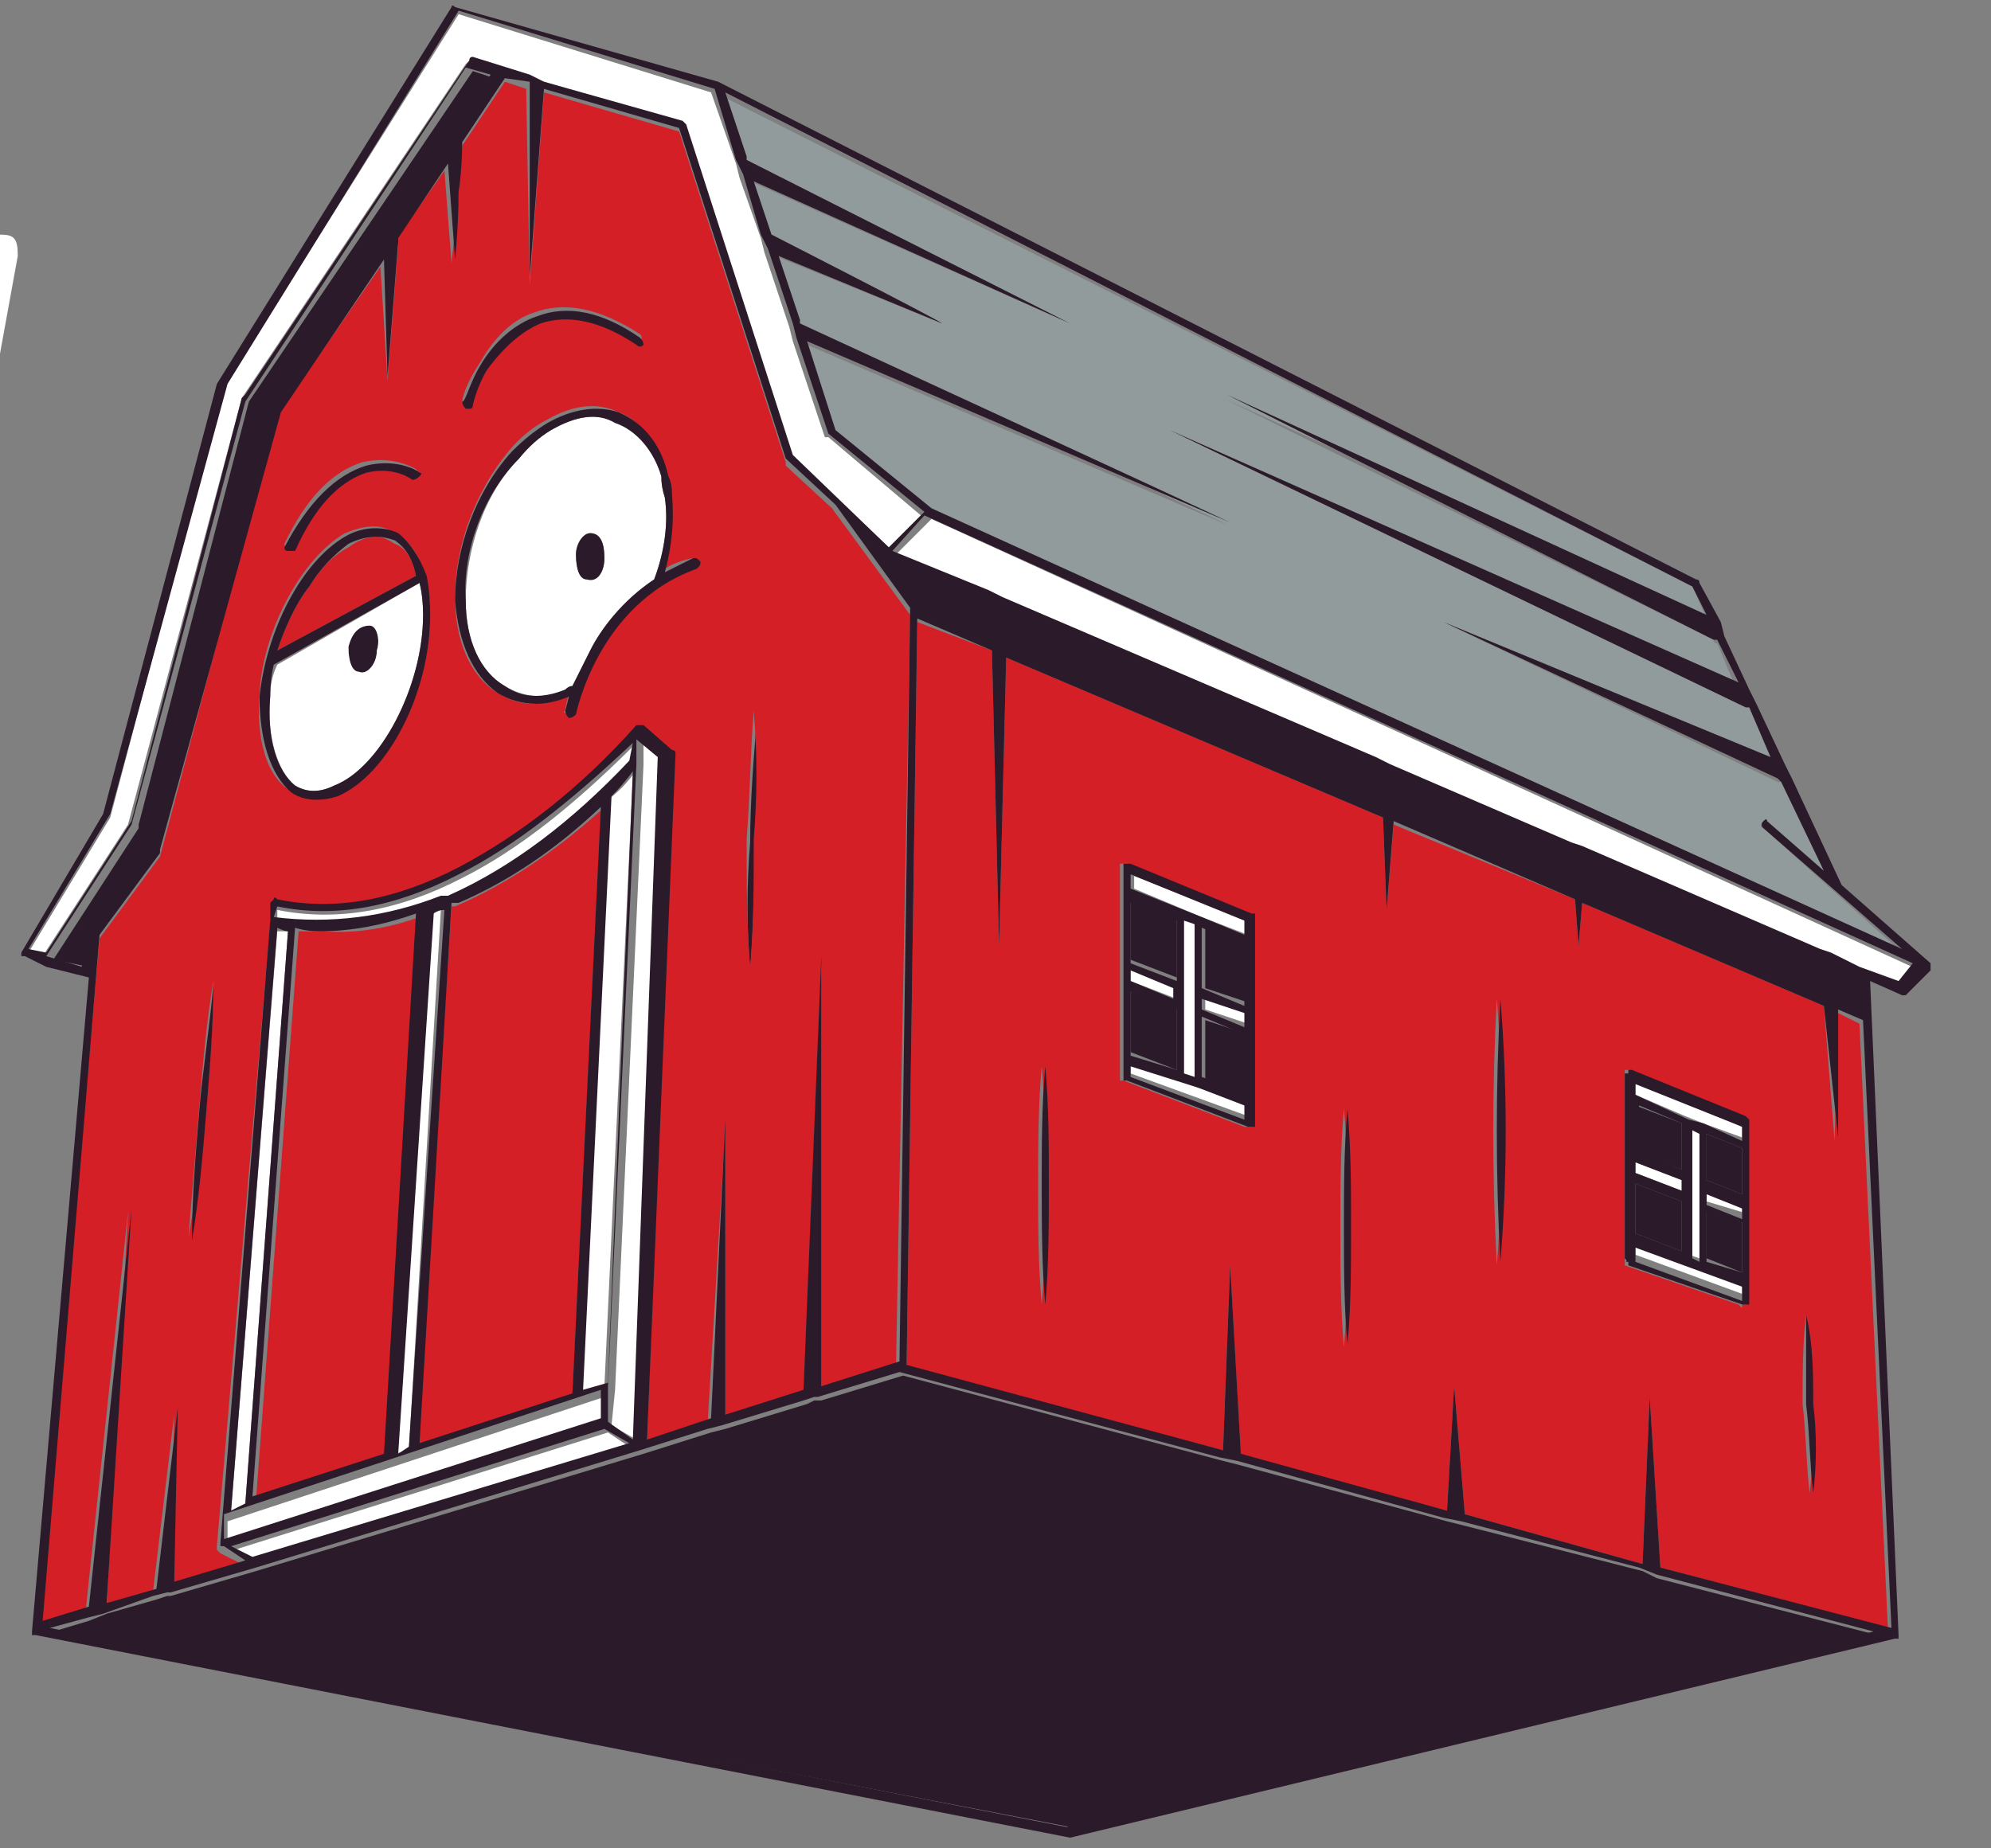 <svg version="1.2" xmlns="http://www.w3.org/2000/svg" viewBox="0 0 56 52" width="56" height="52">
	<rect x="0" y="0" width="56" height="52" fill="#808080" stroke="none"/>
	<title>footer-logo-svg</title>
	<defs>
		<clipPath clipPathUnits="userSpaceOnUse" id="cp1">
			<path d="m-80 0.16h214.12v59.63h-214.12z"></path>
		</clipPath>
	</defs>
	<style>
		.s0 { fill: #ffffff } 
		.s1 { fill: #929b9b } 
		.s2 { fill: #d41f26 } 
		.s3 { fill: #2b1a29 } 
	</style>
	<g id="Clip-Path" clip-path="url(#cp1)">
		<g id="Layer">
			<path id="Layer" class="s0" d="m-42.2 33.8c-0.1-1.8 0.1-3.5-0.1-5.3q0-0.8 0-1.5c0-1.9-0.1-3.8-0.1-5.6-0.1-2.6-0.2-5.1-0.3-7.6q0-3.2-0.2-6.4c0-0.5 0-0.5 0.6-0.5q0.7-0.1 1.4-0.1c0.4 0 0.5 0 0.6 0.5 0.1 0.6 0 1.3 0 1.9 0.1 1.1 0 2.3 0.1 3.4 0.1 2 0 3.9 0.1 5.9 0.1 1.8 0 3.7 0.1 5.5 0.1 2 0 3.9 0.1 5.9 0.1 1.8 0 3.7 0.1 5.5 0.1 2 0.1 3.9 0.1 5.9 0.1 0.7 0.1 1.3 0.1 2 0 0.5-0.1 0.6-0.6 0.6-0.8 0.1-1.7 0.1-2.5 0.1-0.4-0.1-0.4-0.1-0.5-0.6q-0.3-1.5-0.5-3.1-0.6-3.7-1.2-7.5-0.7-4.8-1.5-9.7-0.5-3.1-1-6.1 0-0.2-0.1-0.3 0 0.3 0 0.7 0 12.6 0 25.3 0 0.3 0 0.7 0 0.4-0.4 0.3-0.8-0.1-1.6-0.2-0.5-0.1-0.4-0.5 0-0.2 0-0.4 0-17.1 0-34.1c0-1 0-1 0.9-0.9 0.7 0 1.4 0 2 0.1 0.7 0 0.8 0.1 0.9 0.7q0.8 5 1.6 10.1 0.7 4.7 1.4 9.3 0.5 2.8 0.9 5.5 0 0.2 0 0.5z"></path>
			<path id="Layer" fill-rule="evenodd" class="s0" d="m-23.5 43.1c-0.1-1.8 0-3.6 0-5.4q0-0.2-0.1-0.3 0-0.3-0.3-0.3-0.9 0-1.9 0-0.3 0-0.4 0.3-0.1 0.5-0.2 1c-0.1 0.5-0.2 0.6-0.7 0.6q-0.9 0-1.7 0c-0.4 0-0.5-0.1-0.5-0.5q0.2-1.2 0.4-2.3 0.5-3.8 1-7.6 0.6-4.1 1.2-8.3 0.6-4.2 1.2-8.3 0.3-2.3 0.6-4.6c0.1-0.6 0.2-0.7 0.7-0.7q1.2 0.1 2.3 0.2c0.5 0 0.6 0.1 0.6 0.6 0 0.9 0 1.9 0 2.9 0.1 3.1 0.2 6.3 0.3 9.5 0 1.4 0 2.8 0.1 4.2 0.1 3.1 0.1 6.2 0.2 9.3 0.1 1.5 0 2.9 0.1 4.3 0.1 1.6 0.1 3.2 0.1 4.8 0 0.6 0.1 1.2 0.1 1.7 0 0.5-0.1 0.6-0.6 0.7-0.6 0-1.2 0-1.7 0-0.6 0.1-0.7-0.1-0.7-0.7q-0.1-0.5-0.1-1.1zm-0.3-26.5q0 0 0 0-0.2 1.9-0.4 3.7-0.3 2.9-0.6 5.8-0.3 2.4-0.5 4.7-0.2 1.6-0.4 3.2c0 0.4 0 0.4 0.4 0.4q0.4 0 0.8 0c0.8 0 0.8 0 0.8-0.8 0-4.7 0-9.4 0-14.1q-0.1-1.5-0.1-2.9z"></path>
			<path id="Layer" class="s0" d="m-51.7 16.8c0 3.1 0 6.2 0 9.4 0.1 5 0.1 10.1 0.1 15.1q0 0.6 0 1.1c0 0.6-0.1 0.7-0.7 0.7-0.5-0.1-1-0.2-1.5-0.2-0.3-0.1-0.4-0.2-0.5-0.5q0-0.3 0-0.6 0-8.1 0-16.3 0-0.1 0-0.2c0-0.5 0-0.6-0.5-0.5q-1 0-2 0c-0.4 0-0.4 0-0.4 0.4q0 0.3 0 0.5 0 4.3 0 8.6 0 0.2 0 0.4c-0.1 0.6-0.1 0.7-0.7 0.7q-0.5 0.1-1.1 0.1c-0.6 0.1-0.7 0-0.7-0.7-0.2-2.5-0.1-5-0.1-7.6q0-5.5 0-11c0-0.9 0-0.9 0.9-1q0.5 0 1-0.1c0.5 0 0.6 0.1 0.7 0.6q0 0.4 0 0.9 0 2.5 0 5.1 0 0.2 0 0.4c0 0.4 0 0.4 0.4 0.4 0.5 0 1 0 1.5 0 1.1-0.1 1 0.1 1-1.1q0-7-0.1-14.1c0-1.1 0.1-1.1 1.2-1.1q0.5 0 1 0c0.4 0.1 0.5 0.2 0.5 0.6q0 0.2 0 0.5 0 4.7 0 9.5 0 0 0 0z"></path>
			<path id="Layer" class="s0" d="m-4.2 17.9q0.3-2 0.5-4 0.3-3 0.6-6 0-0.3 0.1-0.7 0-0.4 0.4-0.4c0.9-0.1 1.7-0.2 2.6-0.2 0.4 0 0.5 0.1 0.5 0.6q-0.4 2.2-0.8 4.4c-0.9 4.7-1.7 9.4-2.6 14.1-0.3 1.3-0.2 2.7-0.2 4.1q0 0.2 0 0.3 0 7.2 0.1 14.3c0 1 0 1-1 1q-0.6 0-1.3 0c-0.4 0-0.5-0.1-0.5-0.6q0-0.9 0-1.9c0.1-1.9 0-3.8 0.1-5.7 0.1-2.2 0.1-4.3 0.1-6.5 0.1-0.8 0.1-1.6 0.1-2.4 0.1-1.3-0.2-2.6-0.4-3.8q-1.2-7.5-2.5-15-0.1-0.9-0.3-1.7c-0.1-0.6 0-0.7 0.6-0.7q0.8 0 1.6 0c0.6 0 0.7 0.1 0.7 0.6q0.8 4.8 1.5 9.6 0 0.3 0.1 0.7 0-0.1 0-0.1z"></path>
			<path id="Layer" class="s0" d="m-78.4 6.4c0.3 0 0.6 0 1 0q0.4 0.1 0.4-0.4 0-0.3 0-0.7c0-0.4 0.1-0.6 0.5-0.5q0.8 0 1.6 0.1 0.4 0.1 0.4 0.4 0 0.5 0.1 0.9c0 0.4 0 0.4 0.4 0.4q1 0.1 1.9 0.1 1.7 0.1 3.4 0.2 1.1 0 2.2 0.1c0.5 0 0.6 0.2 0.5 0.7q-0.2 0.9-0.5 1.8c-0.1 0.4-0.2 0.5-0.7 0.5q-2.3-0.1-4.7-0.2-0.9-0.1-1.9-0.1c-0.4 0-0.4 0.1-0.4 0.5q0 1.4 0.1 2.9 0.1 1.3 0.2 2.7 0.1 2.7 0.2 5.4 0.2 2.5 0.3 5 0.1 1.1 0.1 2.3c0.1 1.8 0.2 3.5 0.3 5.3q0.2 3.2 0.3 6.3 0.1 1.4 0.2 2.8 0 0.2 0 0.4c0 0.6-0.1 0.7-0.7 0.7q-0.7 0-1.3 0c-0.6-0.1-0.7-0.2-0.8-0.8 0-0.7 0-1.5-0.1-2.2-0.1-1.2-0.1-2.3-0.1-3.5q-0.2-2.8-0.3-5.6-0.1-1.2-0.1-2.5c-0.1-1.9-0.2-3.9-0.3-5.8q-0.2-3.6-0.3-7.2-0.2-2.1-0.2-4.3-0.1-1-0.2-2c0-0.4 0-0.4-0.4-0.5-0.6 0-1.3 0-2-0.1-0.6 0-0.7-0.1-0.7-0.7q0-1 0.1-2c0-0.3 0.1-0.4 0.5-0.4 0.3 0 0.6 0 1 0z"></path>
			<path id="Layer" class="s0" d="m-34.6 26.2q0-7.6 0-15.2c0-0.6-0.1-1.1 0-1.7 0.3-1.7 1.7-3.1 3.4-3.3 1.4-0.2 2.6 0.1 3.5 1.1q0.9 0.9 0.9 2.1c-0.1 0.8-0.1 1.6 0 2.5 0 0.4-0.1 0.5-0.6 0.6q-0.7 0-1.4 0c-0.5 0-0.5-0.1-0.5-0.6 0-0.5-0.1-1.1-0.1-1.6 0-0.9-0.7-1.1-1.4-1-0.7 0.2-1.2 0.8-1.2 1.5q0 7.3 0 14.7 0 5.3 0 10.6c0 1.7 0.1 3.3 0 5 0 1.1 1.2 1.6 2 1.1q0.6-0.2 0.6-0.8 0.1-0.3 0.1-0.5c0-0.6 0.1-0.7 0.7-0.7q0.7 0 1.3 0c0.5 0 0.6 0.1 0.6 0.5q0 0.9-0.1 1.7c0 1.1-0.7 1.8-1.6 2.3q-1.5 0.8-3.1 0.4-0.3 0-0.5-0.1c-1.8-0.4-2.5-1.7-2.5-3.3-0.1-2.1-0.1-4.2-0.1-6.3q0.1-4.5 0-9 0.1 0 0 0z"></path>
			<path id="Layer" class="s0" d="m-16.4 24.7q0 8.6 0 17.1c0 0.8 0 0.8 0.8 0.8 1.4 0 2.9 0 4.3 0q1.6 0.1 3.1 0.1c0.5 0 0.6 0.1 0.6 0.6 0.1 0.6 0.1 1.3 0.1 1.9 0.1 0.6 0 0.7-0.6 0.7q-3.6-0.1-7.3-0.1-1.4 0-2.8 0c-0.6 0-0.7-0.1-0.7-0.7 0-2.4-0.1-4.7-0.1-7.1q0-15.1 0-30.1c0-0.9 0-1 0.9-1q0.6 0 1.1 0c0.5 0 0.6 0.1 0.6 0.5q0 0.3 0 0.5 0 8.4 0 16.8z"></path>
			<path id="Layer" class="s0" d="m-57.4 11.9q0 0.7 0 1.3c0 0.5 0 0.6-0.5 0.6q-0.7 0-1.4 0c-0.5 0-0.6-0.1-0.6-0.5 0-0.5-0.1-1 0-1.5 0-0.9-0.8-1.4-1.7-1-0.6 0.3-1 0.8-0.9 1.5 0.1 5.8 0 11.6 0.1 17.5q0 4 0 8.1c0 0.9 1 1.6 1.9 1.2 0.5-0.2 0.8-0.5 0.8-1q0-0.2 0-0.4c0-0.6 0.1-0.7 0.7-0.7q0.7 0 1.5 0c0.3 0 0.5 0.2 0.4 0.5q0 0.7 0 1.4c0 1.2-0.6 2-1.6 2.6-1.6 0.8-3.3 0.6-4.8-0.2-0.7-0.3-1-1-1.2-1.7q-0.2-0.7-0.2-1.4c0-3 0-5.9-0.1-8.8 0-4.6 0-9.2-0.1-13.8 0-1.4 0-2.8-0.1-4.1-0.1-2.4 1.9-3.8 3.8-4 1-0.1 2 0.1 2.8 0.8q1.2 1 1.2 2.5 0 0.5 0 1.1 0 0 0 0z"></path>
			<path id="Layer" class="s0" d="m-12 22.3q0 7.4 0 14.8c0 0.8 0 0.9 0.9 0.8 1.1-0.2 2.1-0.1 3.2-0.2 0.4 0 0.6 0.1 0.6 0.6 0 0.7 0 1.4 0.1 2.1 0 0.5-0.1 0.6-0.6 0.6q-2.9 0-5.8 0-0.4 0-0.7-0.1c-0.4 0-0.5-0.1-0.6-0.5q0-0.2 0-0.3 0-2.7 0-5.4c0.2-7.9 0.1-15.7 0.2-23.6 0-1.3 0-2.5 0-3.8 0-0.5 0.1-0.6 0.6-0.7q0.7 0 1.4 0c0.5-0.1 0.7 0.1 0.7 0.5q0 0.3 0 0.5 0 7.4 0 14.7 0 0 0 0z"></path>
			<path id="Layer" class="s0" d="m-69 17c0.1 1.1 0.1 2.3 0.1 3.5 0 0.4 0 0.4 0.5 0.4q0.7 0 1.4 0c0.5-0.1 0.6 0 0.6 0.6q0.1 0.9 0.1 1.7c0 0.4-0.1 0.5-0.5 0.5q-0.7 0-1.4 0.1c-0.6 0-0.6 0-0.6 0.6q0 2.6 0.1 5.2c0 1 0 2 0.1 3 0 1.9 0 3.7 0.1 5.6q0 0.9 0.1 1.9c0 0.4 0 0.4 0.4 0.4 0.6-0.1 1.1-0.1 1.6-0.1 0.6 0 0.7 0.1 0.8 0.6q0.4 1.1 0.7 2.3c0.2 0.5 0.1 0.7-0.5 0.6q-1.6 0-3.2-0.1c-0.5 0-1 0-1.5-0.1-0.5 0-0.6-0.1-0.6-0.6q0-1.8-0.1-3.6-0.2-3.4-0.3-6.7c-0.1-1-0.1-2-0.1-3-0.1-1.4-0.1-2.9-0.2-4.3q-0.1-3.3-0.3-6.5-0.1-2-0.1-4-0.1-1.2-0.1-2.3c0-0.7 0.1-0.8 0.7-0.8q0.9 0 1.8 0c0.8 0 1.6-0.1 2.3-0.1q0.3 0 0.6 0.1c0.4 0 0.5 0.1 0.5 0.5q0 0.6 0 1.1-0.1 0.7-0.1 1.5c0 0.5-0.1 0.6-0.6 0.6q-1 0-1.9 0c-0.4 0-0.4 0-0.4 0.4 0 0.3 0 0.6 0 1z"></path>
			<path id="Layer" class="s0" d="m-36 21.8c0 1.2-0.1 2.4 0 3.6 0.1 3 0 6 0.1 9 0.1 2.9 0 5.7 0.1 8.5 0 0.3 0 0.5 0 0.8 0 0.3-0.1 0.5-0.5 0.5q-0.8-0.1-1.7-0.1-0.3-0.1-0.3-0.3 0-0.2 0-0.4 0-1.5 0-2.9c-0.1-4.9-0.1-9.8-0.2-14.6 0-4.3 0-8.5-0.1-12.7q0-2.8 0-5.7c0-0.9 0.1-1 1-0.9q0.3 0 0.7 0c0.5 0.1 0.6 0.1 0.6 0.7q0.1 2.1 0.1 4.2c0.1 1.8 0 3.5 0.1 5.3 0 1.6 0 3.3 0.1 5z"></path>
			<path id="Layer" fill-rule="evenodd" class="s0" d="m80.8 44.2c0 0.2 0 0.2 0 0.2 0 0.8 0 0.9-0.8 0.9q-0.7 0.1-1.4 0.1c-0.5 0.1-0.6 0-0.7-0.5q-0.1-0.6-0.1-1.3c-0.1-0.4-0.1-0.5-0.6-0.5q-0.7 0.1-1.4 0.1-0.3 0-0.4 0.4-0.1 0.5-0.2 1c0 0.4-0.2 0.5-0.6 0.5q-1.1 0-2.1-0.1c-0.5 0-0.6-0.1-0.6-0.6q0.1-1.2 0.3-2.3 0.2-2.1 0.5-4.3 0.2-2.1 0.4-4.3 0.3-2 0.5-4.1 0.2-2.2 0.5-4.3 0.2-2.6 0.5-5.2 0.3-2.5 0.6-5.1 0.2-2 0.4-4.1 0.2-1.9 0.5-3.8c0-0.4 0.1-0.5 0.5-0.6q1 0 1.9 0c0.4 0 0.5 0.2 0.6 0.6q0 1 0 2c0.1 1.1 0.1 2.2 0.2 3.2q0.1 2.7 0.3 5.4 0 1.2 0 2.4c0.2 1.9 0.2 3.8 0.3 5.7q0.2 3.4 0.3 6.8 0.1 2.1 0.2 4.2 0.2 3.3 0.3 6.7c0 0.4 0.1 0.7 0.1 0.9zm-3.6-23.6q-0.1 0-0.1 0-0.2 2.7-0.4 5.3-0.1 1.4-0.3 2.8-0.1 2.3-0.3 4.6-0.2 1.6-0.3 3.1-0.2 2-0.3 3.9c0 0.3 0 0.3 0.3 0.4q0.6 0 1.2-0.1c0.4 0 0.5 0 0.5-0.4 0-0.5-0.1-1-0.1-1.5 0-2.2 0-4.4-0.1-6.6-0.1-2.5 0-5.1-0.1-7.6-0.1-1.3 0-2.6 0-3.9z"></path>
			<path id="Layer" fill-rule="evenodd" class="s0" d="m82.9 37.2q0-1.5 0-3.1c-0.1-4.6-0.1-9.3-0.1-14-0.1-4.1-0.1-8.2-0.1-12.3 0-0.3-0.1-0.5-0.1-0.8 0-0.4 0.1-0.5 0.6-0.5 1.4-0.1 2.8-0.2 4.3 0 1 0.2 1.8 0.8 2.2 1.8q0.6 1.4 0.6 2.9c0 1.3 0 2.5-0.1 3.8q-0.1 2-0.2 4.1 0 0.2-0.1 0.5 0 2-0.1 3.9 0 0.8-0.1 1.6c0 0.3-0.2 0.6-0.4 0.9-0.3 0.2-0.3 0.3 0 0.6 0.3 0.4 0.5 0.9 0.5 1.4q0.3 2.2 0.2 4.5c-0.1 1-0.1 2-0.1 3 0 1.6-0.1 3.2-0.2 4.8-0.1 0.6-0.1 1.3-0.3 1.9-0.2 0.9-0.5 1.8-1.2 2.4q-0.6 0.5-1.3 0.7-1.6 0.3-3.2 0.1c-0.6-0.1-0.7-0.2-0.7-0.9-0.1-2.4-0.1-4.8-0.1-7.3zm2.2-19.4q0 0 0 0 0 3 0 6 0 0.2 0 0.4 0 0.3 0.3 0.3c0.9 0.1 1.7-0.4 1.8-1.3 0.1-0.6 0.1-1.1 0.2-1.6q0.2-2.2 0.2-4.4c0.1-0.9 0.1-1.7 0.2-2.5 0.1-1.3 0.1-2.5-0.1-3.8q0-0.6-0.2-1.1c-0.2-0.2-0.3-0.4-0.6-0.5-0.5 0-1 0-1.5 0q-0.3 0-0.4 0.3 0 0.2 0 0.4 0.1 1.3 0.1 2.6 0 2.6 0 5.2zm0.1 17.6q0 3.5 0 6.9 0 0.2 0 0.4c0 0.3 0.1 0.4 0.4 0.4q0.7-0.1 1-0.7 0.4-0.6 0.5-1.3c0.3-1.3 0.5-2.7 0.5-4.1 0.1-2 0.1-4 0-5.9q0-1.2-0.2-2.3-0.1-0.4-0.5-0.7c-0.5-0.3-0.9-0.4-1.4-0.4q-0.3 0-0.3 0.2 0 0.3 0 0.5 0 3.5 0 7z"></path>
			<path id="Layer" class="s0" d="m58.8 15.3c0 1.5 0 3.3 0.2 5.1q0.5 4.4 1.8 8.7c0.8 2.8 1.9 5.4 2.9 8.1 0.5 1.4 1 2.8 1.2 4.3 0.1 0.8 0.1 1.7-0.3 2.4q-0.1 0.3-0.2 0.5c-1.1 1.5-3.5 1.9-5.1 0.8q-0.6-0.4-1-1.1c-0.6-1-0.8-2.2-1-3.3-0.1-1.4 0-2.8-0.2-4.2q0-0.4 0.1-0.8c0.1-0.3 0.1-0.4 0.5-0.4q0.5-0.1 1 0.1c0.5 0.1 0.6 0.3 0.6 0.8-0.1 0.9-0.2 1.9-0.2 2.9 0.1 0.9 0.1 1.8 0.5 2.6 0.2 0.5 0.5 0.9 1 1.2 0.7 0.5 1.6 0.1 1.7-0.8 0.1-0.6 0-1.3-0.1-1.9-0.3-1.1-0.7-2.2-1.2-3.3q-1.1-2.8-2.2-5.7c-0.6-1.8-1.1-3.7-1.5-5.6q-0.7-3.8-1.1-7.7c-0.1-1.7-0.2-3.3-0.2-5q0-1.6 0.3-3.3c0.2-1.1 0.7-2 1.6-2.7 0.8-0.7 1.8-0.8 2.8-0.6 2.2 0.4 3.3 2.1 3.2 4.3 0 0.4-0.1 0.5-0.5 0.5q-0.7 0-1.4 0-0.4 0.1-0.5-0.3-0.2-0.4-0.3-0.8-0.2-0.6-0.9-0.6c-0.5 0-0.8 0.1-1.1 0.6q-0.3 0.5-0.3 1.1c-0.1 1.3-0.1 2.6-0.1 4.1z"></path>
			<path id="Layer" class="s0" d="m92.1 33.6q0-1.3 0-2.6c0-4 0-8-0.1-11.9-0.1-3.6 0-7.2-0.1-10.8 0-0.6-0.1-1.2 0-1.8 0-0.5 0-0.6 0.5-0.7q0.7-0.1 1.4-0.2c0.5 0 0.6 0.1 0.6 0.5q0 1.8 0 3.5c0 1.1 0 2.3 0.1 3.4 0.1 3.2 0 6.4 0.1 9.6 0.1 3.1 0 6.3 0.1 9.4 0 3 0 5.9 0 8.9 0.1 0.6 0.1 0.6 0.6 0.6 1.5 0.1 2.9 0 4.4 0.1 1.6 0.1 3.2 0 4.7 0.2 0.6 0 0.6 0.1 0.6 0.6q0 0.9 0 1.8c0 0.6-0.2 0.7-0.7 0.7-2.6-0.1-5.1-0.1-7.6-0.2q-1.8 0-3.6 0-0.2 0-0.3 0c-0.4-0.1-0.5-0.2-0.6-0.5q0-0.3 0-0.5 0-1.3 0-2.6c0-2.5-0.1-5-0.1-7.5z"></path>
			<path id="Layer" class="s0" d="m72 9.6q-0.8 0-1.7 0c-0.4 0-0.5 0.1-0.5 0.5q0 0.5 0 1.1c0 2.1-0.1 4.3-0.1 6.4-0.1 1.5-0.1 3-0.1 4.5-0.1 1.5-0.1 3-0.1 4.5-0.1 1.4-0.1 2.9-0.1 4.4-0.1 1.5-0.1 3-0.1 4.5-0.1 1.5-0.1 2.9-0.1 4.4-0.1 1.5-0.1 3-0.1 4.5q0 0.2-0.1 0.4c0 0.3-0.1 0.4-0.5 0.4q-0.7 0.1-1.5 0c-0.4 0-0.5-0.1-0.5-0.6 0-1 0-2.1 0.1-3.2q0-2.8 0.1-5.5c0.1-2.4 0.1-4.7 0.2-7q0.1-3.5 0.2-6.9 0.1-3.5 0.2-7c0.1-1.5 0.1-3.1 0.2-4.7q0-0.1 0-0.3c0-0.3-0.1-0.4-0.4-0.4q-0.8 0-1.6 0c-0.5 0-0.5 0-0.6-0.5-0.1-0.6-0.1-1.2-0.1-1.9 0-0.4 0.1-0.5 0.6-0.5 0.6 0 1.2 0 1.8-0.1 0.4 0 0.4 0 0.4-0.4 0-0.7 0.1-0.7 0.8-0.8 0.3 0 0.7 0 1.1 0 0.3 0 0.5 0.1 0.4 0.4 0 0.8 0.2 0.7 0.8 0.7 1-0.1 2 0 3-0.2q0.1 0 0.3 0c0.6 0 0.7 0.1 0.7 0.7q-0.1 1-0.2 2c0 0.5-0.1 0.6-0.6 0.6-0.6 0-1.2 0-1.9 0z"></path>
			<path id="Layer" class="s0" d="m96.7 17.4c0-3.4 0-6.7 0-9.9 0-0.9 0-0.9 0.8-0.9 1.9 0 3.8-0.1 5.7-0.1 0.5 0 0.6 0.1 0.6 0.6q0 0.9 0 1.7c0 0.6 0 0.6-0.6 0.6-1.2 0-2.3 0.1-3.5 0.1-0.5 0-0.5 0-0.5 0.5q-0.1 2-0.1 3.9c0 0.3 0.1 0.3 0.4 0.3q1.1-0.1 2.2-0.2 0.2 0 0.4 0c0.3 0 0.4 0.1 0.5 0.4q0 0.7 0 1.4c0.1 0.5-0.1 0.6-0.6 0.7q-1.1 0-2.2 0.1-0.2 0-0.4 0-0.3 0-0.3 0.4 0 0.7 0 1.4-0.1 4.1-0.1 8.2c0 3.1-0.1 6.2 0 9.4 0 0.7 0 0.7 0.7 0.7q1.6 0 3.1 0c0.7 0 0.7 0.1 0.8 0.7q0 0.9 0 1.9c-0.1 0.5-0.2 0.7-0.7 0.7q-2.1-0.1-4.1-0.2-0.8 0-1.6 0c-0.6-0.1-0.6-0.1-0.6-0.7 0-3.7-0.1-7.3 0-11 0.1-3.6 0-7.2 0.1-10.7z"></path>
			<path id="Layer" class="s0" d="m54 27.3l-0.5 0.5-1-0.5-0.9-0.3-0.3-0.2-6.7-2.9-0.3-0.1-5-2.2-0.4-0.1-10.6-4.6-0.4-0.1-2.7-1.2 1-1z"></path>
			<path id="Layer" class="s1" d="m34.6 14.8c-0.6-0.3-12.1-5.7-12.1-5.7q0 0-0.1 0l-0.6-1.9 4.7 1.9c-0.2-0.1-4.8-2.5-4.8-2.5q-0.1 0-0.1 0l-0.5-1.5 9 4c-0.5-0.2-9.1-4.6-9.1-4.6q0 0-0.1 0l-0.6-1.8 27.3 13.8 0.4 0.9-13.6-6.2 13.8 6.8q0 0.1 0.1 0.1l0.5 1.2-15.9-7.2 16.2 7.8q0 0 0.1 0l0.6 1.4-9.2-3.8 9.4 4.5q0.1 0 0.1 0l1.2 2.5-1.6-1.4c0 0-0.1 0-0.1 0-0.1 0.1-0.1 0.2 0 0.2l3.9 3.5-27.3-12.4-2.8-2.3-0.7-2.4z"></path>
			<path id="Layer" fill-rule="evenodd" class="s2" d="m52.3 28.8l0.8 17-6.4-1.7-0.3-4.8-0.2 4.7-5-1.4-0.3-3.6-0.2 3.5-5.8-1.5-0.3-5.4-0.2 5.2-8.9-2.3 0.3-21 2.1 0.8 0.2 8.3 0.2-8.1 10.6 4.5 0.1 2.6 0.2-2.4 5.1 2.1 0.1 1.3 0.1-1.2 6.8 2.9 0.3 3.8 0.1-3.6zm-1.4 13.2c0.1-0.8 0.1-1.7 0-2.5 0-0.8 0-1.7-0.1-2.5-0.1 0.8-0.1 1.7-0.1 2.5 0.1 0.8 0.1 1.7 0.2 2.5zm-1.8-5.4v-5q0 0 0-0.1 0 0 0 0 0 0 0 0 0 0 0 0l-3.3-1.4q0 0 0 0 0 0 0 0 0 0-0.1 0 0 0.1 0 0.1 0 0 0 0 0 0 0 0 0 0 0 0 0 0 0 0.1c0 0 0 5.2 0 5.2q0 0 0 0 0 0 0 0 0 0 0 0.1 0 0 0 0l3.2 1.1q0.1 0.1 0.1 0.1 0 0 0-0.1 0 0 0 0 0.1 0 0.1 0 0 0 0 0 0 0 0 0 0 0 0-0.1 0 0 0 0zm-7-1c0.2-2.5 0.2-5 0-7.5q-0.2 3.7 0 7.5zm-4.2-1.1c0-1.1 0-2.2-0.1-3.3-0.1 1.1-0.1 2.2-0.1 3.3 0 1.1 0 2.3 0.1 3.4 0.1-1.1 0.1-2.3 0.1-3.4zm-2.7-2.9v-5.8q0 0 0 0 0 0 0 0 0 0 0-0.1 0 0-0.1 0l-3.4-1.4q0 0 0 0-0.1 0-0.1 0 0 0 0 0 0 0 0 0-0.1 0-0.1 0 0 0 0 0.1 0 0 0 0 0 0 0 0c0 0 0 5.9 0 5.9q0 0 0 0.1 0 0 0 0 0 0 0 0 0.1 0 0.1 0l3.4 1.3q0 0 0.1 0 0 0 0 0 0 0 0 0h0.1q0-0.1 0-0.1 0 0 0 0 0 0 0 0 0 0 0 0zm-5.8 1.8c0-1.1 0-2.3-0.1-3.4-0.1 1.1-0.1 2.3-0.1 3.4 0 1.1 0 2.2 0.1 3.3 0.1-1.1 0.1-2.2 0.1-3.3z"></path>
			<path id="Layer" class="s3" d="m52.8 46l-22.7 5.4-28.6-5.5 1-0.3 0.5-0.2 1.4-0.4 0.3-0.1h0.1l2.4-0.7 10.9-3.3 1.9-0.6 0.4-0.1 2.3-0.7 0.2-0.1h0.2l2.3-0.7 9 2.4 0.4 0.1 5.9 1.6 0.4 0.1 5.1 1.3 0.4 0.2z"></path>
			<path id="Layer" class="s3" d="m51 39.5c0.1 0.8 0.1 1.7 0 2.5-0.1-0.8-0.1-1.7-0.2-2.5 0-0.8 0-1.7 0-2.5 0.2 0.8 0.2 1.7 0.2 2.5z"></path>
			<path id="Layer" class="s0" d="m49 36.1v0.3l-3-1.1v-0.3z"></path>
			<path id="Layer" class="s3" d="m49 34.4v1.4l-1-0.4v-1.4z"></path>
			<path id="Layer" class="s0" d="m49 33.8v0.3l-1-0.3v-0.3z"></path>
			<path id="Layer" class="s3" d="m49 32.3v1.3l-1-0.4v-1.3z"></path>
			<path id="Layer" class="s0" d="m47.8 31.8v3.6l-0.3-0.1v-3.6z"></path>
			<path id="Layer" class="s0" d="m46 30.4l3 1.3v0.3l-1.1-0.4-0.5-0.2-1.4-0.6z"></path>
			<path id="Layer" class="s3" d="m47.3 33.8v1.4l-1.3-0.5v-1.4z"></path>
			<path id="Layer" class="s0" d="m47.3 33.2v0.3l-1.3-0.5v-0.3z"></path>
			<path id="Layer" class="s3" d="m47.3 31.6v1.3l-1.3-0.5v-1.3z"></path>
			<path id="Layer" fill-rule="evenodd" class="s3" d="m45.7 35.4c0 0 0-5.2 0-5.2q0 0 0 0 0 0 0.1 0 0-0.1 0-0.1 0 0 0 0 0 0 0.1 0 0 0 0 0 0 0 0 0l3.2 1.3q0.1 0.1 0.1 0.1 0 0 0 0 0 0 0 0 0 0 0 0.1c0 0 0 5 0 5q0 0 0 0.1 0 0 0 0 0 0 0 0 0 0-0.1 0 0 0 0 0 0 0 0 0 0 0-0.1 0l-3.2-1.1q0 0 0-0.1 0 0 0 0 0 0 0 0 0 0-0.1 0 0 0 0 0 0.1 0 0-0.1zm3.3-1.8v-1.3l-1-0.4v1.3zm0 2.2v-1.4l-1-0.3v1.4zm-1.7-2.3v-0.3l-1.3-0.5v0.3zm0-0.6v-1.3l-1.2-0.5v1.3zm0 2.3v-1.4l-1.3-0.5v1.4zm0.2-3.7l0.4 0.1 1.1 0.5v-0.4l-3-1.2v0.3zm1.5 4.7l-3-1.1v0.4l3 1.1zm-1.2-0.7v-3.6l-0.2-0.1v3.6zm1.2-1.2v-0.3l-1-0.4v0.3z"></path>
			<path id="Layer" class="s3" d="m42.2 28.1c0.2 2.4 0.2 5 0 7.4q-0.2-3.7 0-7.4z"></path>
			<path id="Layer" class="s3" d="m37.9 31.2c0.1 1.1 0.1 2.2 0.1 3.3 0 1.1 0 2.3-0.1 3.3-0.1-1-0.1-2.2-0.1-3.3 0-1.1 0-2.2 0.1-3.3z"></path>
			<path id="Layer" class="s3" d="m35.1 29.1v1.7l-1.2-0.4v-1.7z"></path>
			<path id="Layer" class="s0" d="m35.1 28.5v0.3l-1.2-0.4v-0.4z"></path>
			<path id="Layer" class="s3" d="m35.1 26.6v1.6l-1.2-0.4v-1.7z"></path>
			<path id="Layer" class="s0" d="m31.8 24.6l3.3 1.3v0.4l-1.3-0.5-1.9-0.8v-0.4z"></path>
			<path id="Layer" class="s0" d="m33.6 26v4.3l-0.3-0.1v-4.4z"></path>
			<path id="Layer" class="s0" d="m35.1 31.4l-3.3-1.2v-0.3l1.9 0.7 1.4 0.4z"></path>
			<path id="Layer" class="s3" d="m33.1 28.3v1.8l-1.3-0.5v-1.7z"></path>
			<path id="Layer" class="s0" d="m33.1 27.7v0.4l-1.3-0.5v-0.3z"></path>
			<path id="Layer" class="s3" d="m33.1 25.8v1.7l-1.3-0.5v-1.8z"></path>
			<path id="Layer" fill-rule="evenodd" class="s3" d="m35.2 25.7q0 0 0.1 0 0 0.1 0 0.1 0 0 0 0 0 0 0 0c0 0.1 0 5.8 0 5.8q0 0 0 0 0 0 0 0 0 0.1 0 0.1-0.1 0-0.1 0 0 0 0 0 0 0-0.1 0l-3.4-1.3q0 0 0 0-0.1 0-0.1 0 0 0 0 0 0 0 0 0 0-0.1 0-0.1 0 0 0 0c0 0 0-5.9 0-5.9q0 0 0 0 0 0 0-0.1 0.1 0 0.1 0 0 0 0 0 0 0 0 0 0.1 0 0.1 0zm-0.2 3.4l-1.2-0.5v1.7l1.2 0.4zm0-2.5l-1.2-0.5v1.7l1.2 0.5zm0 2.3v-0.4l-1.2-0.4v0.3zm-3.2 0.8l1.3 0.4v-1.7l-1.3-0.5zm0-2.6l1.3 0.5v-1.7l-1.3-0.5zm0-2.1l2 0.8 1.2 0.5v-0.4l-3.2-1.3v0.4zm1.8 5.3v-4.3l-0.3-0.1v4.3zm-0.6-2.5l-1.2-0.5v0.3l1.2 0.5zm0.7 2.8l-1.9-0.6v0.3l3.2 1.2v-0.4z"></path>
			<path id="Layer" class="s3" d="m29.4 30c0.1 1.1 0.1 2.2 0.1 3.3 0 1.1 0 2.3-0.1 3.4-0.1-1.1-0.1-2.3-0.1-3.4 0-1.1 0-2.2 0.1-3.3z"></path>
			<path id="Layer" class="s0" d="m25.9 14.5l-0.9 0.9-2.7-2.5-3-9.3q-0.1-0.1-0.1-0.1l-3.9-1.2-0.4-0.1-1.6-0.5q-0.1 0-0.2 0.1l-6.3 9.4q0 0 0 0l-3.2 12-2.4 3.7-0.4-0.1 2.3-3.8q0 0 0 0l3.2-12.1 6.6-10.5 7.1 2.2 0.7 2 0.1 0.4 0.6 1.7 0.1 0.4 0.7 2.1 0.1 0.4 0.9 2.7q0 0 0.1 0z"></path>
			<path id="Layer" class="s3" d="m21.3 20.1c0 1.2 0 2.4 0 3.6-0.1 1.2-0.1 2.4-0.2 3.6-0.1-1.2-0.1-2.4 0-3.6 0-1.2 0.1-2.4 0.2-3.6z"></path>
			<path id="Layer" fill-rule="evenodd" class="s0" d="m18.7 14c0.1 0.7 0 1.5-0.3 2.3-0.9 0.6-1.5 1.4-1.8 2q-0.3 0.6-0.5 1-0.1 0-0.2 0.1c-0.6 0.3-1.2 0.2-1.7-0.1-0.7-0.4-1.1-1.3-1.1-2.4 0-1.4 0.5-3 1.5-4q0.4-0.5 0.9-0.8c0.7-0.4 1.3-0.5 1.9-0.2 0.5 0.2 1 0.8 1.2 1.5q0 0.3 0.1 0.6zm-1.7 1.7c0-0.4-0.1-0.7-0.4-0.7-0.2 0-0.4 0.3-0.4 0.6 0 0.4 0.1 0.7 0.3 0.7 0.3 0 0.5-0.2 0.5-0.6z"></path>
			<path id="Layer" class="s0" d="m18.7 21.3l-0.8 19.2-0.7-0.4 0.1-1q0 0 0 0l0.8-17.6q0 0 0 0v-0.6z"></path>
			<path id="Layer" class="s0" d="m17.8 21.8l-0.8 17.2-0.7 0.2 0.8-16.7q0.4-0.3 0.7-0.7z"></path>
			<path id="Layer" class="s0" d="m17.7 40.7l-10.5 3.2-0.6-0.3 10.5-3.3z"></path>
			<path id="Layer" class="s0" d="m17 39.3v0.8l-10.6 3.3v-0.6z"></path>
			<path id="Layer" class="s3" d="m16.6 15c0.3 0 0.4 0.3 0.4 0.7 0 0.4-0.2 0.7-0.5 0.6-0.2 0-0.3-0.3-0.3-0.7 0-0.3 0.2-0.6 0.4-0.6z"></path>
			<path id="Layer" class="s2" d="m16.9 22.8l-0.8 16.5-4.4 1.5 1-15.3q0 0 0.1 0 2.1-0.9 4.1-2.7z"></path>
			<path id="Layer" fill-rule="evenodd" class="s2" d="m23.4 14.3l2.2 3-0.4 21.2-2.1 0.6v-12l-0.5 12.2-2.2 0.6v-8.2l-0.5 8.4-1.7 0.5 0.7-19.3q0-0.1 0-0.1l-0.8-0.7q-0.1 0-0.1 0 0 0 0 0 0 0 0 0 0 0 0 0 0 0 0 0 0 0 0 0-0.1 0-0.1 0 0 0 0 0 0 0 0 0 0 0 0 0 0 0 0 0v0.1c-1.7 1.7-3.4 3.1-5 3.9q-2.7 1.4-5.2 0.9 0 0-0.1 0 0 0 0 0.1v0.5q0 0 0 0l-1.5 17.5q0 0.1 0 0.1 0 0 0 0 0 0 0 0 0 0 0 0 0 0 0 0 0.1 0.1 0.1 0.1 0 0 0 0l0.6 0.3-2 0.6 0.1-4.8-0.6 5-1.3 0.4 0.6-11.1-1.2 11.3-1.3 0.4 1.7-19.4 1.7-2.3q0 0 0 0l3.3-12.4 2.9-4.2 0.2 3.2 0.3-3.8q0 0-0.1-0.1l1.4-2 0.2 2.6c0 0 0.1-1 0.2-1.8 0-0.7 0.1-1.4 0.1-1.4q0 0 0-0.1l1.2-1.8q0 0 0 0l0.6 0.2 0.1 5.5 0.4-5.4 3.8 1.1 3 9.3q0 0 0 0.1zm-7.4 5.2q-0.1 0.4-0.1 0.5c-0.1 0 0 0.1 0.1 0.1q0 0 0 0 0.1 0 0.1-0.1c0 0 0.6-3 3.4-4.1 0.1 0 0.1-0.1 0.1-0.1 0-0.1-0.1-0.1-0.1-0.1q-0.5 0.1-0.8 0.3c0.2-0.7 0.2-1.4 0.1-2.1q0-0.3-0.1-0.6c-0.2-0.8-0.7-1.5-1.3-1.7-0.6-0.3-1.3-0.2-2 0.2q-0.6 0.3-1.1 0.9c-0.9 1.1-1.5 2.6-1.5 4.1 0 1.2 0.4 2.2 1.2 2.7q0.5 0.3 1 0.3 0.5 0 1-0.3zm5.2 4.1c0.1-1.2 0.1-2.4 0-3.6-0.1 1.2-0.1 2.4-0.2 3.6 0 1.2 0 2.4 0.1 3.6 0.1-1.2 0.1-2.4 0.1-3.6zm-3.2-14q0.1-0.1 0-0.2-1.7-1.1-3-0.6c-0.6 0.2-1.1 0.7-1.5 1.4-0.4 0.6-0.5 1-0.5 1.1 0 0 0 0.1 0.1 0.1q0 0 0 0 0.1 0 0.1-0.1c0 0 0.2-0.5 0.5-1 0.2-0.4 0.7-1.1 1.4-1.3q1.2-0.4 2.7 0.6c0.1 0.1 0.2 0.1 0.2 0zm-5.9 7.7q0-0.7-0.2-1.2 0.1 0 0 0c-0.1-0.5-0.4-0.9-0.8-1.1-0.4-0.3-0.9-0.2-1.4 0-1.2 0.7-2.3 2.7-2.4 4.5-0.1 1.3 0.2 2.3 0.8 2.7q0.3 0.2 0.7 0.2 0.3 0 0.7-0.1c1.4-0.6 2.6-2.9 2.6-5zm-0.3-3.9q0-0.1-0.1-0.2c0 0-0.6-0.4-1.5-0.2q-1.3 0.4-2.2 2.3 0 0.1 0.1 0.1 0 0.1 0 0.1 0.1 0 0.1-0.1 0.9-1.8 2.1-2.1c0.7-0.3 1.3 0.1 1.3 0.1 0.1 0 0.1 0 0.2 0zm-6 17.8c0.1-1.2 0.2-2.4 0.2-3.6-0.2 1.2-0.3 2.4-0.4 3.6-0.1 1.2-0.2 2.4-0.3 3.6 0.2-1.1 0.4-2.4 0.5-3.6z"></path>
			<path id="Layer" class="s3" d="m13.9 2.2l-1.1 1.8-0.3 0.3-1.6 2.3-0.2 0.4-3.1 4.6q0 0 0 0l-3.4 12.4-1.6 2.3q-0.1 0-0.1 0v0.9l-1-0.2 2.4-3.7q0 0 0-0.1l3.1-11.9 6.3-9.3z"></path>
			<path id="Layer" class="s3" d="m13.1 11.5c0 0-0.1-0.1-0.1-0.2 0.1 0 0.2-0.5 0.5-1 0.4-0.7 1-1.2 1.6-1.4q1.3-0.5 2.9 0.6 0.1 0.1 0.1 0.2-0.1 0.1-0.2 0-1.5-1-2.7-0.6c-0.7 0.3-1.2 0.9-1.5 1.3-0.3 0.5-0.4 1-0.4 1q0 0.1-0.1 0.1-0.1 0-0.1 0z"></path>
			<path id="Layer" fill-rule="evenodd" class="s3" d="m14 19.5c-0.7-0.5-1.1-1.4-1.2-2.6 0-1.5 0.6-3.1 1.6-4.2q0.5-0.5 1-0.8c0.7-0.4 1.4-0.5 2-0.3 0.7 0.3 1.2 0.9 1.4 1.8q0.1 0.2 0.1 0.5 0.1 1.1-0.2 2.2 0.4-0.2 0.8-0.4c0.1 0 0.1 0 0.2 0.1 0 0.1 0 0.1-0.1 0.2-2.8 1-3.4 4.1-3.4 4.1q-0.1 0.1-0.2 0.1 0 0 0 0-0.1-0.1-0.1-0.2 0 0 0.1-0.4-0.5 0.2-0.9 0.2-0.6 0-1.1-0.3zm0.2-0.2q0.7 0.5 1.7 0.1 0.1-0.1 0.2-0.1 0.2-0.4 0.5-1c0.3-0.6 0.9-1.4 1.8-2 0.3-0.8 0.4-1.6 0.3-2.3q-0.1-0.3-0.1-0.6c-0.2-0.7-0.7-1.3-1.3-1.5-0.5-0.3-1.1-0.2-1.8 0.2q-0.5 0.3-0.9 0.8c-1 1-1.6 2.6-1.5 4 0 1.1 0.4 2 1.1 2.4z"></path>
			<path id="Layer" class="s0" d="m12.4 25.6l-0.9 15.2-0.4 0.1 1-15.2q0.1 0 0.3-0.1z"></path>
			<path id="Layer" class="s2" d="m11.8 25.8l-0.9 15.2-3.7 1.2 1.2-16q0.3 0 0.7 0 1.3 0.1 2.7-0.4z"></path>
			<path id="Layer" class="s2" d="m11.7 16.2l-3.9 2.1c0.2-0.6 0.5-1.3 0.9-1.8 0.3-0.5 0.7-0.9 1.1-1.1q0.4-0.3 0.8-0.3 0.2 0 0.5 0.2c0.3 0.1 0.5 0.4 0.6 0.9z"></path>
			<path id="Layer" class="s3" d="m10.4 17.6c0.2 0 0.3 0.4 0.2 0.7 0 0.4-0.3 0.7-0.5 0.6-0.2 0-0.3-0.3-0.3-0.7 0.1-0.4 0.3-0.6 0.6-0.6z"></path>
			<path id="Layer" fill-rule="evenodd" class="s0" d="m7.8 18.7l4-2.3q0.1 0.4 0.1 0.9c0 2-1.2 4.3-2.5 4.8q-0.6 0.3-1.1 0c-0.5-0.4-0.8-1.4-0.7-2.5q0-0.5 0.2-0.9zm2.6-1.1c-0.3 0-0.5 0.2-0.6 0.6 0 0.4 0.1 0.7 0.3 0.7 0.2 0.1 0.5-0.2 0.5-0.6 0.1-0.3 0-0.7-0.2-0.7z"></path>
			<path id="Layer" class="s0" d="m12.5 25.3q-2.3 1-4.7 0.6v-0.3q2.5 0.5 5.2-0.9c1.6-0.8 3.2-2.1 4.8-3.7v0.5q-2.4 2.6-5.1 3.7-0.1 0.1-0.2 0.1 0 0 0 0z"></path>
			<path id="Layer" class="s3" d="m8 15.4q1-1.9 2.3-2.3c0.8-0.2 1.4 0.1 1.5 0.2q0.1 0 0 0.1-0.1 0.1-0.2 0.1c0 0-0.5-0.4-1.3-0.2q-1.2 0.4-2 2.2-0.1 0-0.2 0 0 0 0 0-0.1 0-0.1-0.1z"></path>
			<path id="Layer" class="s0" d="m8.1 26.2l-1.2 16.1-0.4 0.2 1.3-16.3q0.2 0 0.3 0z"></path>
			<path id="Layer" fill-rule="evenodd" class="s3" d="m7.3 19.6c0.2-1.9 1.2-3.8 2.4-4.5 0.5-0.3 1.1-0.3 1.5-0.1q0.5 0.4 0.8 1.2 0 0 0 0 0 0 0 0 0.1 0.5 0.1 1.1c0 2.2-1.2 4.5-2.6 5.1q-0.3 0.1-0.6 0.1-0.4 0-0.7-0.2c-0.6-0.5-0.9-1.5-0.9-2.7zm1 2.5q0.5 0.3 1.1 0c1.3-0.5 2.5-2.8 2.5-4.8q0-0.5-0.1-0.9l-4.1 2.3q-0.1 0.4-0.1 0.9c-0.1 1.2 0.2 2.1 0.7 2.5zm2.3-7q-0.4 0-0.8 0.2c-0.4 0.3-0.8 0.7-1.1 1.2-0.4 0.5-0.7 1.2-0.9 1.8l3.9-2.1c-0.1-0.5-0.3-0.8-0.6-1q-0.3-0.1-0.5-0.1z"></path>
			<path id="Layer" class="s3" d="m6 27.7c0 1.2-0.1 2.4-0.2 3.6-0.1 1.2-0.2 2.4-0.4 3.6 0-1.2 0.1-2.4 0.2-3.6 0.1-1.2 0.3-2.4 0.4-3.6z"></path>
			<path id="Layer" fill-rule="evenodd" class="s3" d="m2.9 22.9l3.2-12.1q0 0 0 0l6.6-10.6q0-0.1 0.1 0l7.4 2.1q0 0 0 0l27.5 14q0.1 0 0.1 0.1l0.6 1.1 0.1 0.4 0.7 1.5 0.2 0.4 0.8 1.7 0.2 0.4 1.4 3 2.5 2.2q0 0 0 0.1 0 0 0 0 0 0 0 0 0 0.1 0 0.1l-0.7 0.7q0 0 0 0-0.1 0-0.1 0l-0.9-0.4 0.8 18.4q0 0 0 0 0 0 0 0v0.1q0 0-0.1 0l-23.2 5.6q0 0 0 0 0 0 0 0l-29.1-5.7q0 0 0 0-0.1 0-0.1 0 0 0 0 0 0 0 0 0 0 0 0 0 0 0 0 0 0 0 0-0.1 0 0 0 0l1.6-18.4-1.2-0.3-0.6-0.3q-0.1 0-0.1 0 0-0.1 0-0.1zm22.6 15.5l8.9 2.4 0.2-5.2 0.3 5.3 5.8 1.6 0.2-3.5 0.3 3.6 5 1.4 0.2-4.7 0.3 4.8 6.5 1.7-0.8-17.1-0.7-0.3v3.6l-0.4-3.7-6.8-2.9-0.1 1.2-0.1-1.3-5.1-2.2-0.2 2.5-0.1-2.6-10.6-4.5-0.2 8.1-0.2-8.3-2.1-0.9zm-5.1-35.8l0.6 1.8q0 0 0 0.1c0 0 8.7 4.4 9.1 4.6l-8.9-4 0.5 1.5q0 0 0 0c0 0 4.7 2.4 4.8 2.5l-4.6-1.9 0.6 1.8q0 0 0 0.1c0 0 11.5 5.3 12.1 5.6l-11.9-5.1 0.8 2.5 2.7 2.2 27.3 12.4-3.9-3.4q-0.1-0.1 0-0.2 0.1-0.1 0.1 0l1.6 1.4-1.2-2.5q0 0-0.1-0.1l-9.4-4.4 9.2 3.8-0.6-1.4q-0.1 0-0.1 0l-16.2-7.8 16 7.1-0.6-1.2q0 0-0.1 0l-13.7-6.9 13.5 6.2-0.4-0.8zm-15.9 21.4l-1.7 2.3-1.6 19.3 1.3-0.4 1.2-11.2-0.7 11.1 1.4-0.4 0.6-5.1-0.1 4.9 2-0.6-0.6-0.4q0 0-0.1 0 0 0 0 0 0 0 0 0 0 0 0 0 0 0 0 0 0-0.1 0-0.1l1.4-17.5q0 0 0 0v-0.5q0.1-0.1 0.1-0.1 0-0.1 0.1 0 2.4 0.5 5.1-0.9c1.7-0.9 3.4-2.2 5-4q0.1 0 0.1 0 0 0 0 0 0 0 0 0 0 0 0 0 0 0 0 0 0 0 0 0 0 0 0.1 0 0 0 0 0 0 0 0 0 0 0 0 0l0.8 0.7q0.1 0 0.1 0.1l-0.8 19.3 1.8-0.6 0.4-8.4v8.3l2.2-0.7 0.5-12.2v12.1l2.2-0.7 0.3-21.2-2.1-2.9-1.4-1.3q0 0 0 0l-3-9.3-3.8-1.1-0.4 5.3v-5.5l-0.7-0.1q0 0 0 0l-1.2 1.8q0 0 0 0.1c0 0 0 0.6-0.1 1.3 0 0.9-0.1 1.9-0.1 1.9l-0.2-2.7-1.4 2.1q0 0 0 0.1l-0.3 3.8-0.1-3.3-2.9 4.3-3.4 12.3q0 0.1 0 0.1zm11.9 15.1l0.7-0.2 0.7-17.2q-0.3 0.4-0.6 0.7zm0.5-16.4q-1.9 1.8-4 2.7-0.1 0-0.2 0l-0.9 15.2 4.3-1.4zm-5.7 18.2l0.3-0.2 1-15.1q-0.2 0-0.3 0.1zm-7.5-17.8l3.1-11.9q0 0 0.1-0.1l6.3-9.4q0-0.1 0.1-0.1l1.6 0.5 0.4 0.2 3.9 1.1q0.1 0.1 0.1 0.1l3 9.3 2.7 2.6 1-1-2.7-2.2q0 0 0 0l-0.9-2.7-0.1-0.4-0.7-2.1-0.2-0.4-0.5-1.7-0.2-0.4-0.6-2-7.2-2.2-6.5 10.5-3.3 12.1q0 0 0 0l-2.3 3.8 0.5 0.1zm3.2 19.2l1.2-16.1q-0.1 0-0.3-0.1l-1.3 16.4zm-2.6 2.6l-1.4 0.5-0.4 0.1-1.1 0.3 28.6 5.6 22.7-5.5-6.1-1.6-0.5-0.2-5-1.3-0.5-0.1-5.8-1.6-0.5-0.1-9-2.4-2.3 0.7h-0.1l-0.3 0.1-2.3 0.7-0.4 0.1-1.9 0.6-10.8 3.3-2.4 0.7h-0.1zm2.8-2.8l3.7-1.2 0.9-15.2q-1.4 0.5-2.7 0.5-0.4 0-0.7-0.1zm9.8-3l-10.6 3.5v0.7l10.6-3.4zm8.2-23.6l2.7 1.1 0.4 0.2 10.5 4.5 0.4 0.2 5.1 2.2 0.3 0.1 6.7 2.9 0.3 0.1 0.8 0.4 1.1 0.4 0.4-0.5-27.8-12.6zm-18.6 28l0.6 0.3 10.6-3.2-0.7-0.4zm1.2-17.7q2.4 0.3 4.7-0.6 0 0 0 0 0.1 0 0.2 0c1.8-0.8 3.5-2.1 5.1-3.8l0.1-0.5c-1.7 1.6-3.3 2.9-4.9 3.7q-2.7 1.4-5.1 0.9zm-3.6-1.9l3.3-12.4q0 0 0 0l3.1-4.5 0.3-0.4 1.5-2.3 0.3-0.4 1.2-1.8-0.7-0.2-6.2 9.4-3.2 11.9q0 0 0 0l-2.4 3.7 1 0.3 0.1-0.9q0-0.1 0-0.1zm13.7 16.6l0.7-19.2-0.6-0.5v0.6q0 0.1 0 0.1l-0.8 17.5q0 0 0 0.1v0.9z"></path>
		</g>
	</g>
</svg>